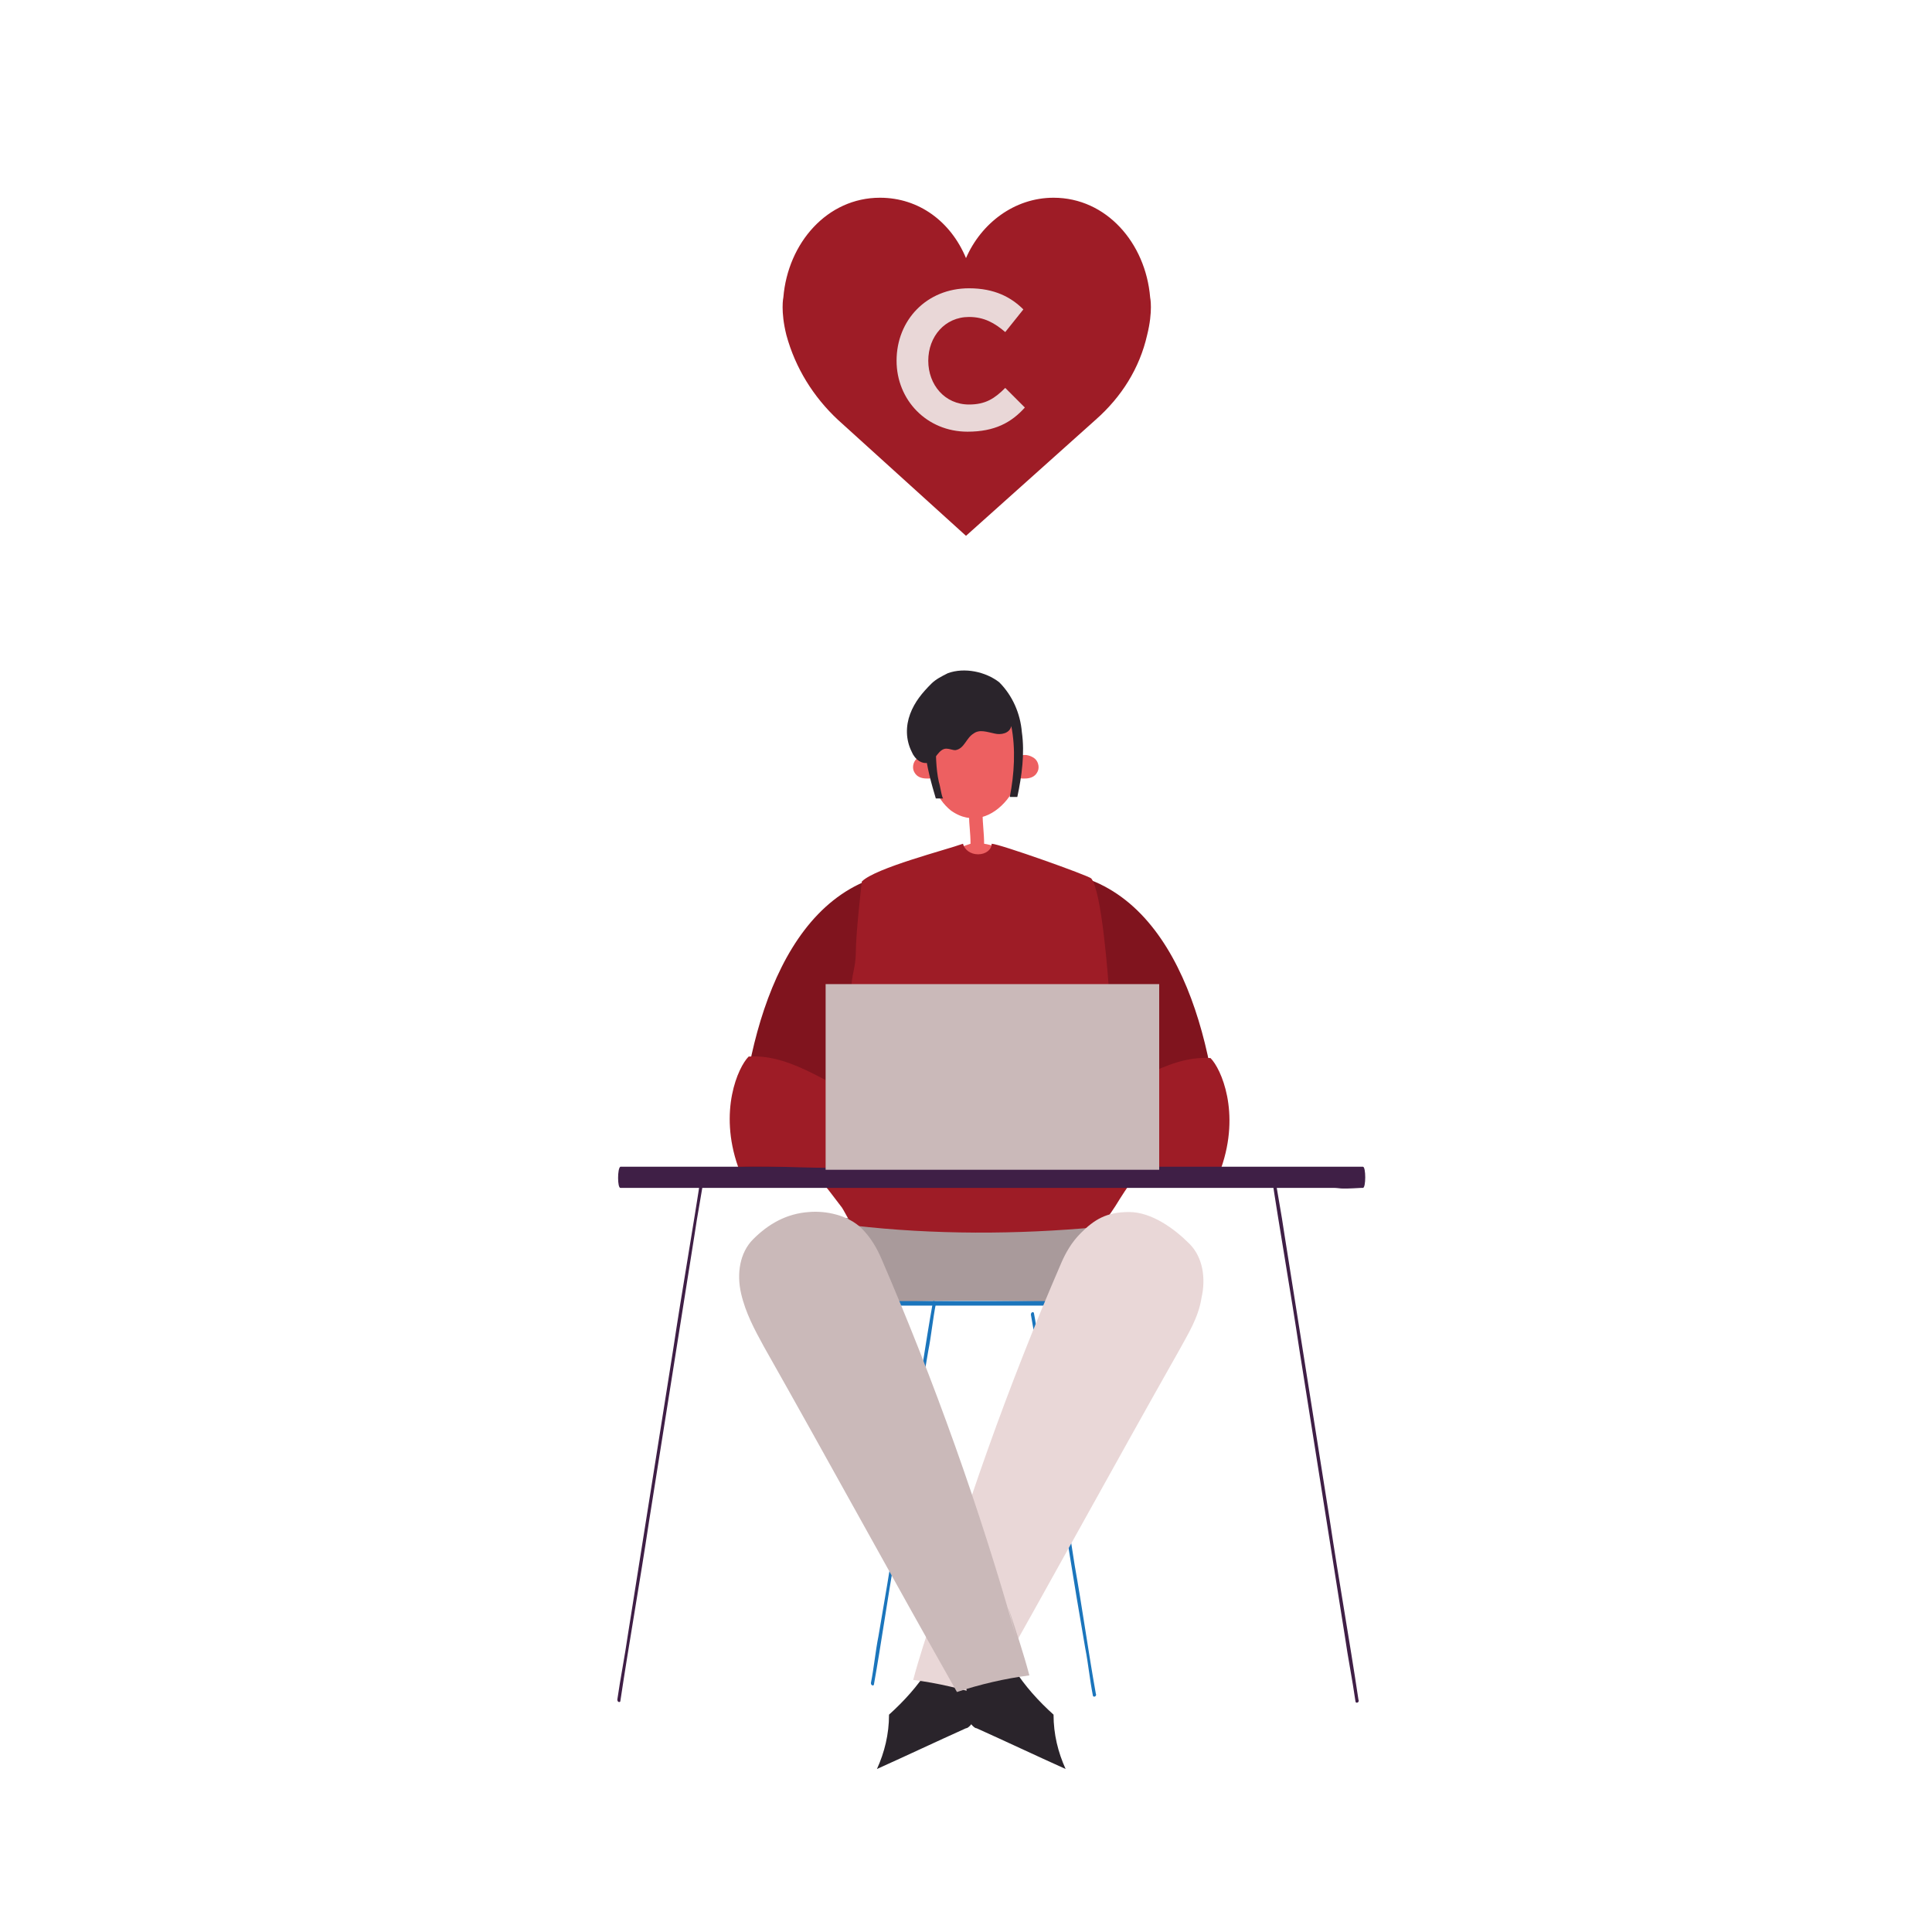 <?xml version="1.0" encoding="utf-8"?>
<!-- Generator: Adobe Illustrator 23.0.1, SVG Export Plug-In . SVG Version: 6.00 Build 0)  -->
<svg version="1.1" id="Layer_1" xmlns="http://www.w3.org/2000/svg" xmlns:xlink="http://www.w3.org/1999/xlink" x="0px" y="0px"
	 viewBox="0 0 128 128" style="enable-background:new 0 0 128 128;" xml:space="preserve">
<style type="text/css">
	.st0{fill:#9E1C26;}
	.st1{fill:#E9D7D7;}
	.st2{fill:#A99A9B;}
	.st3{fill:#1B75BC;}
	.st4{fill:#80141E;}
	.st5{fill:#ED6061;}
	.st6{fill:#2A242B;}
	.st7{fill:#3F1F46;}
	.st8{fill:#CAB9B9;}
</style>
<path class="st0" d="M64,17.1c1-2.3,3.2-4,5.8-4c3.5,0,6.1,3,6.4,6.6c0,0,0.2,0.9-0.2,2.5c-0.5,2.2-1.7,4.1-3.4,5.6L64,35.5
	l-8.5-7.7c-1.6-1.5-2.8-3.4-3.4-5.6c-0.4-1.6-0.2-2.5-0.2-2.5c0.3-3.6,2.9-6.6,6.4-6.6C60.9,13.1,63,14.7,64,17.1z"/>
<g>
	<path class="st1" d="M59.4,23.9L59.4,23.9c0-2.7,2-4.8,4.8-4.8c1.7,0,2.8,0.6,3.6,1.4L66.6,22c-0.7-0.6-1.4-1-2.4-1
		c-1.6,0-2.7,1.3-2.7,2.9v0c0,1.6,1.1,2.9,2.7,2.9c1.1,0,1.7-0.4,2.4-1.1l1.3,1.3c-0.9,1-2,1.6-3.8,1.6
		C61.4,28.6,59.4,26.5,59.4,23.9z"/>
</g>
<path class="st2" d="M56,80.7c0.3,1.6,0.6,3.3,0.9,4.9c0,0.2,0.1,0.5,0.3,0.6c0.2,0.1,0.4,0.1,0.7,0.1c5.1-0.2,10.1-0.1,15.1,0
	c0.2,0,0.4-0.4,0.5-0.6c0.1-0.1,0.1-0.2,0.1-0.3c0.2-1.9,0.1-3.8-0.3-5.6C67.6,79.9,61.8,80.2,56,80.7"/>
<path class="st0" d="M53.6,77.5c0.8,0.6,1.4,1.5,2.1,2.4c0.2,0.2,0.6,1.2,0.9,1.3c5.2,0.6,10.8,0.6,16.1,0.1c0.3,0,1-1.1,1.2-1.4
	c0.8-1.3,1.6-2.5,2.6-3.3c-5.2-0.1-10.5-0.2-15.7,0c-2.2,0.1-4.4,0.1-6.6,0.3"/>
<g>
	<path class="st3" d="M58.6,86.5c4.7,0,9.4,0,14,0c0.7,0,1.3,0,2,0c0.2,0,0.2-0.3,0-0.3c-4.7,0-9.4,0-14,0c-0.7,0-1.3,0-2,0
		C58.4,86.2,58.4,86.5,58.6,86.5L58.6,86.5z"/>
</g>
<g>
	<path class="st3" d="M61.8,86.3c-0.5,2.8-0.9,5.7-1.4,8.5c-0.7,4.5-1.4,9-2.2,13.6c-0.2,1-0.3,2.1-0.5,3.1c0,0.2,0.2,0.2,0.2,0.1
		c0.5-2.8,0.9-5.7,1.4-8.5c0.7-4.5,1.4-9,2.2-13.6c0.2-1,0.3-2.1,0.5-3.1C62,86.2,61.8,86.1,61.8,86.3L61.8,86.3z"/>
</g>
<g>
	<path class="st3" d="M68.3,87.1c0.5,2.8,0.9,5.7,1.4,8.5c0.7,4.5,1.4,9,2.2,13.6c0.2,1,0.3,2.1,0.5,3.1c0,0.2,0.3,0.1,0.2-0.1
		c-0.5-2.8-0.9-5.7-1.4-8.5c-0.7-4.5-1.4-9-2.2-13.6c-0.2-1-0.3-2.1-0.5-3.1C68.5,86.9,68.3,86.9,68.3,87.1L68.3,87.1z"/>
</g>
<path class="st4" d="M70.9,57.9c7.5,1.6,9.8,12,10,19.5c-3.3,0.2-6.7,0-10-0.5c0.1-5.3,0.3-10.6,0.6-15.8
	C71.6,60.2,70.1,57.8,70.9,57.9"/>
<path class="st0" d="M72.9,77.3c2.7,0.2,5.3,0,8,0.1c1.3-3.7,0-6.6-0.7-7.3c-3-0.2-5.7,2.2-8.6,3.3c-0.1,0-0.1,0.1-0.2,0.1
	c0,0.1,0,0.1,0,0.2C72,74.9,72.4,76.1,72.9,77.3"/>
<path class="st4" d="M58.9,57.9c-7.5,1.6-9.8,12-10,19.5c3.3,0.2,6.7,0,10-0.5c-0.1-5.3-0.3-10.6-0.6-15.8
	C58.2,60.2,59.7,57.8,58.9,57.9"/>
<path class="st5" d="M62.1,46.2c-0.6,1.4-0.6,2.4-0.6,3.9c0,1.4,0.5,2.8,1.5,3.6c1.4,1,2.8,0.4,3.7-0.7c0.9-1.1,1.1-2.6,1-3.9
	c-0.1-1.4-0.7-2.9-2-3.6C64.6,44.8,62.3,44.8,62.1,46.2"/>
<path class="st5" d="M61.7,50.1c-0.3-0.2-0.8,0-1,0.2s-0.3,0.6-0.1,0.9c0.3,0.5,1,0.4,1.6,0.3C62.1,51.1,61.9,50.6,61.7,50.1"/>
<path class="st5" d="M67.6,50.1c0.3-0.2,0.8,0,1,0.2c0.2,0.2,0.3,0.6,0.1,0.9c-0.3,0.5-1,0.4-1.6,0.3C67.2,51.1,67.4,50.6,67.6,50.1
	"/>
<path class="st6" d="M67.7,48.5c0.2,1.4,0,2.9-0.3,4.3c-0.1,0-0.3,0-0.5,0c0.3-1.5,0.4-3.2,0.1-4.7c-0.1,0.5-0.7,0.6-1.1,0.5
	c-0.5-0.1-1-0.3-1.4,0c-0.5,0.3-0.6,1-1.2,1.1c-0.2,0-0.4-0.1-0.6-0.1c-0.5,0-0.7,0.7-1.1,0.9c-0.5,0.2-1-0.2-1.2-0.7
	C60,49,60,48.1,60.3,47.3s0.8-1.4,1.4-2c0.3-0.3,0.7-0.5,1.1-0.7c1.1-0.4,2.5-0.1,3.4,0.6C67.1,46.1,67.6,47.3,67.7,48.5"/>
<path class="st6" d="M61.3,49.8c0.1,1,0.4,2.1,0.7,3.1c0.2,0,0.6,0,0.5,0c-0.1,0-0.2-0.8-0.3-1.1C62,50.9,62,49.9,62,49"/>
<path class="st5" d="M64.2,54c0,0.6,0.1,1.2,0.1,1.9c-1.1,0.4-4.8,1.5-5,2.1c-0.2,0.7-0.1,1.7-0.1,2.3c1.9,0.1,4.1-0.2,6-0.1
	c1.8,0.1,3.7,0.2,5.5-0.1c0.1-0.5-0.1-1.7-0.4-2.2c-0.4-0.6-4.3-1.9-5.1-2c0-0.7-0.1-1.3-0.1-2c-0.2,0-0.7,0-0.9,0"/>
<path class="st0" d="M63.8,55.9c0.1,0.4,0.5,0.7,1,0.7c0.5,0,0.9-0.3,0.9-0.7c0.5,0,6.4,2.1,6.6,2.3c0.7,0.9,1.1,6.4,1.2,7.7
	c-0.8,0.2-1.7,0.2-2.6,0.2c-2.4,0-4.8-0.1-7.3-0.1c-1.3,0-2.5,0-3.8-0.1c-1.3-0.1-2.2-0.2-3.4-0.3c0-1,0.3-1.5,0.3-2.5
	c0-1.3,0.4-4.7,0.4-4.7C58,57.5,62.7,56.3,63.8,55.9"/>
<g>
	<path class="st7" d="M41.1,78.7c1.6,0,3.3,0,4.9,0c3.9,0,7.8,0,11.8,0c4.7,0,9.5,0,14.2,0c4.1,0,8.2,0,12.3,0c1.3,0,2.7,0,4,0
		c0.6,0,0.2,0.1,1.9,0c0,0,0.1,0,0.1,0c0.2,0,0.2-1.4,0-1.4c-1.6,0-3.3,0-4.9,0c-3.9,0-7.8,0-11.8,0c-4.7,0-9.5,0-14.2,0
		c-4.1,0-8.2,0-12.3,0c-1.3,0-2.7,0-4,0c-0.6,0-0.4,0-1.9,0c0,0-0.1,0-0.1,0C40.9,77.4,40.9,78.7,41.1,78.7L41.1,78.7z"/>
</g>
<g>
	<path class="st7" d="M84.2,77.6c0.6,4,1.3,7.9,1.9,11.9c1,6.3,2,12.6,3,18.9c0.2,1.4,0.5,2.9,0.7,4.3c0,0.2,0.3,0.1,0.2-0.1
		c-0.6-4-1.3-7.9-1.9-11.9c-1-6.3-2-12.6-3-18.9c-0.2-1.4-0.5-2.9-0.7-4.3C84.4,77.4,84.1,77.5,84.2,77.6L84.2,77.6z"/>
</g>
<g>
	<path class="st7" d="M46.5,77.5c-0.6,4-1.3,7.9-1.9,11.9c-1,6.3-2,12.6-3,18.9c-0.2,1.4-0.5,2.9-0.7,4.3c0,0.2,0.2,0.2,0.2,0.1
		c0.6-4,1.3-7.9,1.9-11.9c1-6.3,2-12.6,3-18.9c0.2-1.4,0.5-2.9,0.7-4.3C46.8,77.5,46.5,77.4,46.5,77.5L46.5,77.5z"/>
</g>
<path class="st0" d="M57,77.3c-2.5,0.2-5.5-0.1-8.1,0c-1.3-3.7,0-6.6,0.7-7.3c3-0.2,5.7,2.2,8.6,3.3c0.1,0,0.1,0.1,0.2,0.1
	c0,0.1,0,0.1,0,0.2C57.9,74.9,57.4,76.1,57,77.3"/>
<path class="st6" d="M64.7,111.7c-0.1,0.8-0.2,1.5-0.3,2.3c0,0.1,0,0.2-0.1,0.3c-0.1,0.1-0.2,0.2-0.3,0.2c-2,0.9-3.9,1.8-5.9,2.7
	c0.5-1.1,0.8-2.3,0.8-3.6c1-0.9,1.9-1.9,2.6-3c1,0.4,2,0.6,3.1,0.8"/>
<path class="st1" d="M61.4,108.7c2.4-8.5,5.4-16.9,8.9-25c0.3-0.7,0.7-1.4,1.3-2c0.9-0.9,1.7-1.4,3.2-1.4c1.5,0,3,1.1,4,2.1
	c0.9,0.9,1.1,2.3,0.8,3.6c-0.2,1.3-0.9,2.4-1.5,3.5c-4.3,7.6-8.5,15.3-12.8,22.9c-1.5-0.5-3.2-0.9-4.8-1.1c0.4-1.5,0.9-3,1.4-4.5"/>
<path class="st6" d="M64,111.7c0.1,0.8,0.2,1.5,0.3,2.3c0,0.1,0,0.2,0.1,0.3c0.1,0.1,0.2,0.2,0.3,0.2c2,0.9,3.9,1.8,5.9,2.7
	c-0.5-1.1-0.8-2.3-0.8-3.6c-1-0.9-1.9-1.9-2.6-3c-1,0.4-2,0.6-3.1,0.8"/>
<path class="st8" d="M67.3,108.4c-2.4-8.5-5.4-16.9-8.9-25c-0.3-0.7-0.7-1.4-1.3-2c-0.9-0.9-2.4-1.2-3.5-1.1
	c-1.5,0.1-2.7,0.8-3.7,1.8c-0.9,0.9-1.1,2.3-0.8,3.6s0.9,2.4,1.5,3.5c4.3,7.6,8.5,15.3,12.8,22.9c1.5-0.5,3.2-0.9,4.8-1.1
	c-0.4-1.5-0.9-3-1.4-4.5"/>
<rect x="54.7" y="65.2" class="st8" width="22.1" height="12.3"/>
</svg>
